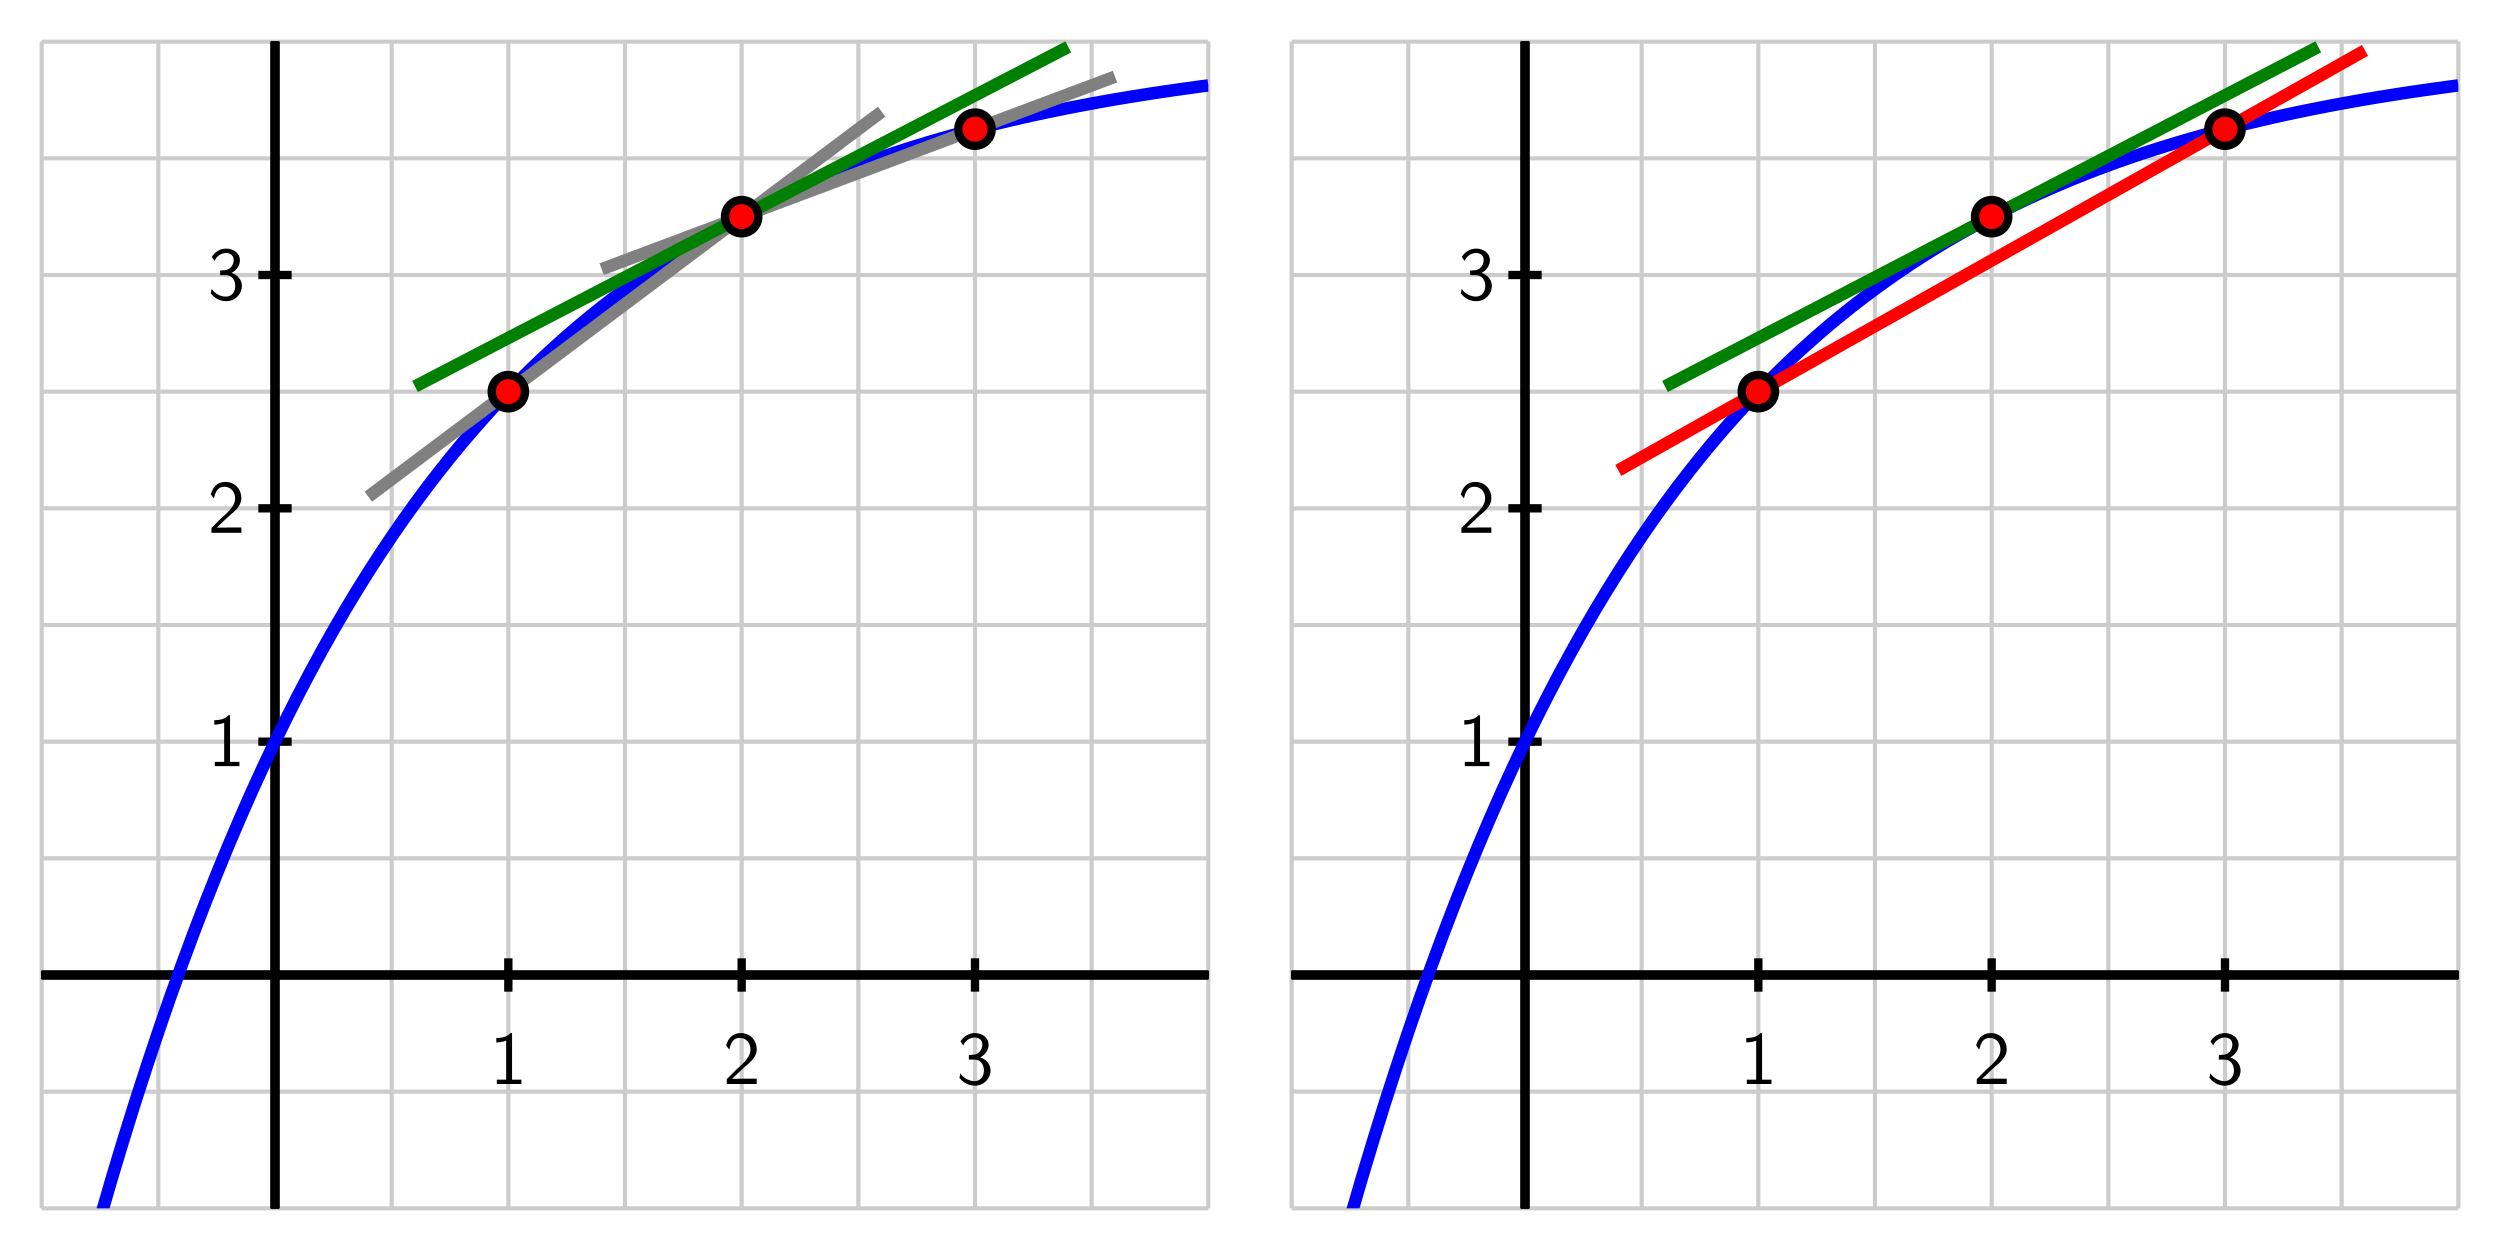 <?xml version="1.0" encoding="UTF-8"?>
<svg xmlns="http://www.w3.org/2000/svg" xmlns:xlink="http://www.w3.org/1999/xlink" width="300pt" height="150pt" viewBox="0 0 300 150" version="1.1">
<defs>
<g>
<symbol overflow="visible" id="glyph0-0">
<path style="stroke:none;" d=""/>
</symbol>
<symbol overflow="visible" id="glyph0-1">
<path style="stroke:none;" d="M 2.688 -6.109 L 2.516 -6.109 C 1.984 -5.547 1.234 -5.531 0.797 -5.516 L 0.797 -4.984 C 1.094 -5 1.531 -5.016 1.984 -5.203 L 1.984 -0.516 L 0.859 -0.516 L 0.859 0 L 3.812 0 L 3.812 -0.516 L 2.688 -0.516 Z M 2.688 -6.109 "/>
</symbol>
<symbol overflow="visible" id="glyph0-2">
<path style="stroke:none;" d="M 1.562 -1.688 L 0.453 -0.578 L 0.453 0 L 4.047 0 L 4.047 -0.641 L 2.406 -0.641 C 2.297 -0.641 2.188 -0.625 2.078 -0.625 L 1.094 -0.625 C 1.391 -0.875 2.062 -1.562 2.344 -1.812 C 2.516 -1.984 2.984 -2.359 3.156 -2.516 C 3.562 -2.922 4.047 -3.406 4.047 -4.172 C 4.047 -5.203 3.312 -6.109 2.125 -6.109 C 1.094 -6.109 0.594 -5.406 0.375 -4.625 C 0.484 -4.469 0.531 -4.422 0.547 -4.391 C 0.562 -4.375 0.656 -4.25 0.75 -4.125 C 0.922 -4.828 1.172 -5.531 2 -5.531 C 2.844 -5.531 3.297 -4.844 3.297 -4.156 C 3.297 -3.391 2.797 -2.875 2.266 -2.328 Z M 1.562 -1.688 "/>
</symbol>
<symbol overflow="visible" id="glyph0-3">
<path style="stroke:none;" d="M 0.828 -4.625 C 1.094 -5.25 1.672 -5.578 2.219 -5.578 C 2.688 -5.578 3.125 -5.312 3.125 -4.734 C 3.125 -4.188 2.766 -3.656 2.219 -3.531 C 2.156 -3.516 2.141 -3.516 1.5 -3.469 L 1.5 -2.922 L 2.141 -2.922 C 3.109 -2.922 3.312 -2.078 3.312 -1.625 C 3.312 -0.922 2.891 -0.344 2.203 -0.344 C 1.578 -0.344 0.875 -0.672 0.484 -1.281 L 0.375 -0.734 C 1.031 0.109 1.859 0.203 2.219 0.203 C 3.328 0.203 4.109 -0.672 4.109 -1.625 C 4.109 -2.438 3.484 -3 2.875 -3.188 C 3.562 -3.562 3.875 -4.172 3.875 -4.734 C 3.875 -5.516 3.125 -6.109 2.234 -6.109 C 1.531 -6.109 0.875 -5.734 0.5 -5.109 Z M 0.828 -4.625 "/>
</symbol>
</g>
<clipPath id="clip1">
  <path d="M 5 5 L 145 5 L 145 145 L 5 145 Z M 5 5 "/>
</clipPath>
<clipPath id="clip2">
  <path d="M 22 5 L 128 5 L 128 81 L 22 81 Z M 22 5 "/>
</clipPath>
<clipPath id="clip3">
  <path d="M 50 5 L 145 5 L 145 54 L 50 54 Z M 50 5 "/>
</clipPath>
<clipPath id="clip4">
  <path d="M 28 5 L 145 5 L 145 68 L 28 68 Z M 28 5 "/>
</clipPath>
<clipPath id="clip5">
  <path d="M 100 5 L 134 5 L 134 32 L 100 32 Z M 100 5 "/>
</clipPath>
<clipPath id="clip6">
  <path d="M 155 5 L 295 5 L 295 145 L 155 145 Z M 155 5 "/>
</clipPath>
<clipPath id="clip7">
  <path d="M 178 5 L 295 5 L 295 68 L 178 68 Z M 178 5 "/>
</clipPath>
<clipPath id="clip8">
  <path d="M 172 5 L 295 5 L 295 78 L 172 78 Z M 172 5 "/>
</clipPath>
<clipPath id="clip9">
  <path d="M 250 5 L 284 5 L 284 32 L 250 32 Z M 250 5 "/>
</clipPath>
</defs>
<g id="surface1">
<path style="fill:none;stroke-width:5;stroke-linecap:butt;stroke-linejoin:miter;stroke:rgb(80.077%,80.077%,80.077%);stroke-opacity:1;stroke-miterlimit:10;" d="M 50 50 L 50 1450 M 190 50 L 190 1450 M 330 50 L 330 1450 M 470 50 L 470 1450 M 610 50 L 610 1450 M 750 50 L 750 1450 M 890 50 L 890 1450 M 1030 50 L 1030 1450 M 1170 50 L 1170 1450 M 1310 50 L 1310 1450 M 1450 50 L 1450 1450 M 50 50 L 1450 50 M 50 190 L 1450 190 M 50 330 L 1450 330 M 50 470 L 1450 470 M 50 610 L 1450 610 M 50 750 L 1450 750 M 50 890 L 1450 890 M 50 1030 L 1450 1030 M 50 1170 L 1450 1170 M 50 1310 L 1450 1310 M 50 1450 L 1450 1450 " transform="matrix(0.1,0,0,-0.1,0,150)"/>
<path style="fill:none;stroke-width:10;stroke-linecap:butt;stroke-linejoin:miter;stroke:rgb(0%,0%,0%);stroke-opacity:1;stroke-miterlimit:10;" d="M 50 330 L 1450 330 M 330 50 L 330 1450 " transform="matrix(0.1,0,0,-0.1,0,150)"/>
<path style="fill:none;stroke-width:10;stroke-linecap:butt;stroke-linejoin:miter;stroke:rgb(0%,0%,0%);stroke-opacity:1;stroke-miterlimit:10;" d="M 50 330 L 1450 330 M 330 50 L 330 1450 M 330 310 L 330 350 " transform="matrix(0.1,0,0,-0.1,0,150)"/>
<path style="fill:none;stroke-width:10;stroke-linecap:butt;stroke-linejoin:miter;stroke:rgb(0%,0%,0%);stroke-opacity:1;stroke-miterlimit:10;" d="M 50 330 L 1450 330 M 330 50 L 330 1450 M 610 310 L 610 350 " transform="matrix(0.1,0,0,-0.1,0,150)"/>
<path style="fill:none;stroke-width:10;stroke-linecap:butt;stroke-linejoin:miter;stroke:rgb(0%,0%,0%);stroke-opacity:1;stroke-miterlimit:10;" d="M 50 330 L 1450 330 M 330 50 L 330 1450 M 890 310 L 890 350 " transform="matrix(0.1,0,0,-0.1,0,150)"/>
<path style="fill:none;stroke-width:10;stroke-linecap:butt;stroke-linejoin:miter;stroke:rgb(0%,0%,0%);stroke-opacity:1;stroke-miterlimit:10;" d="M 50 330 L 1450 330 M 330 50 L 330 1450 M 1170 310 L 1170 350 " transform="matrix(0.1,0,0,-0.1,0,150)"/>
<path style="fill:none;stroke-width:10;stroke-linecap:butt;stroke-linejoin:miter;stroke:rgb(0%,0%,0%);stroke-opacity:1;stroke-miterlimit:10;" d="M 50 330 L 1450 330 M 330 50 L 330 1450 M 310 330 L 350 330 " transform="matrix(0.1,0,0,-0.1,0,150)"/>
<path style="fill:none;stroke-width:10;stroke-linecap:butt;stroke-linejoin:miter;stroke:rgb(0%,0%,0%);stroke-opacity:1;stroke-miterlimit:10;" d="M 50 330 L 1450 330 M 330 50 L 330 1450 M 310 610 L 350 610 " transform="matrix(0.1,0,0,-0.1,0,150)"/>
<path style="fill:none;stroke-width:10;stroke-linecap:butt;stroke-linejoin:miter;stroke:rgb(0%,0%,0%);stroke-opacity:1;stroke-miterlimit:10;" d="M 50 330 L 1450 330 M 330 50 L 330 1450 M 310 890 L 350 890 " transform="matrix(0.1,0,0,-0.1,0,150)"/>
<path style="fill:none;stroke-width:10;stroke-linecap:butt;stroke-linejoin:miter;stroke:rgb(0%,0%,0%);stroke-opacity:1;stroke-miterlimit:10;" d="M 50 330 L 1450 330 M 330 50 L 330 1450 M 310 1170 L 350 1170 " transform="matrix(0.1,0,0,-0.1,0,150)"/>
<g style="fill:rgb(0%,0%,0%);fill-opacity:1;">
  <use xlink:href="#glyph0-1" x="58.759" y="130.078"/>
</g>
<g style="fill:rgb(0%,0%,0%);fill-opacity:1;">
  <use xlink:href="#glyph0-2" x="86.759" y="130.078"/>
</g>
<g style="fill:rgb(0%,0%,0%);fill-opacity:1;">
  <use xlink:href="#glyph0-3" x="114.759" y="130.078"/>
</g>
<g style="fill:rgb(0%,0%,0%);fill-opacity:1;">
  <use xlink:href="#glyph0-1" x="24.917" y="91.939"/>
</g>
<g style="fill:rgb(0%,0%,0%);fill-opacity:1;">
  <use xlink:href="#glyph0-2" x="24.917" y="63.939"/>
</g>
<g style="fill:rgb(0%,0%,0%);fill-opacity:1;">
  <use xlink:href="#glyph0-3" x="24.917" y="35.939"/>
</g>
<g clip-path="url(#clip1)" clip-rule="nonzero">
<path style="fill:none;stroke-width:15;stroke-linecap:butt;stroke-linejoin:miter;stroke:rgb(0%,0%,100%);stroke-opacity:1;stroke-miterlimit:10;" d="M 50 -230 L 63.984 -172.773 L 78.008 -117.5 L 91.992 -64.102 L 106.016 -12.539 L 120 37.305 L 133.984 85.43 L 148.008 131.914 L 161.992 176.797 L 176.016 220.156 L 190 262.07 L 203.984 302.539 L 218.008 341.602 L 231.992 379.375 L 246.016 415.859 L 260 451.055 L 273.984 485.078 L 288.008 517.969 L 301.992 549.727 L 316.016 580.391 L 330 610 L 343.984 638.594 L 358.008 666.25 L 371.992 692.93 L 386.016 718.75 L 400 743.633 L 413.984 767.695 L 428.008 790.938 L 441.992 813.398 L 456.016 835.078 L 470 856.016 L 483.984 876.25 L 498.008 895.82 L 511.992 914.688 L 526.016 932.93 L 540 950.547 L 553.984 967.539 L 568.008 983.984 L 581.992 999.844 L 596.016 1015.195 L 610 1030 L 623.984 1044.297 L 638.008 1058.125 L 651.992 1071.484 L 666.016 1084.375 L 680 1096.836 L 693.984 1108.867 L 708.008 1120.469 L 721.992 1131.719 L 736.016 1142.539 L 750 1153.008 L 763.984 1163.125 L 778.008 1172.891 L 791.992 1182.344 L 806.016 1191.445 L 820 1200.273 L 833.984 1208.789 L 848.008 1216.992 L 861.992 1224.922 L 876.016 1232.578 L 890 1240 L 903.984 1247.148 L 918.008 1254.062 L 931.992 1260.742 L 946.016 1267.188 L 960 1273.398 L 973.984 1279.414 L 988.008 1285.234 L 1001.992 1290.859 L 1016.016 1296.289 L 1030 1301.523 L 1043.984 1306.562 L 1058.008 1311.445 L 1071.992 1316.172 L 1086.016 1320.742 L 1100 1325.117 L 1113.984 1329.375 L 1128.008 1333.516 L 1141.992 1337.461 L 1156.016 1341.289 L 1170 1345 L 1183.984 1348.594 L 1198.008 1352.031 L 1211.992 1355.352 L 1226.016 1358.594 L 1240 1361.719 L 1253.984 1364.727 L 1268.008 1367.617 L 1281.992 1370.43 L 1296.016 1373.125 L 1310 1375.742 L 1323.984 1378.281 L 1338.008 1380.742 L 1351.992 1383.086 L 1366.016 1385.352 L 1380 1387.578 L 1393.984 1389.688 L 1408.008 1391.758 L 1421.992 1393.711 L 1436.016 1395.664 L 1450 1397.5 " transform="matrix(0.1,0,0,-0.1,0,150)"/>
</g>
<g clip-path="url(#clip2)" clip-rule="nonzero">
<path style="fill:none;stroke-width:15;stroke-linecap:butt;stroke-linejoin:miter;stroke:rgb(50%,50%,50%);stroke-opacity:1;stroke-miterlimit:10;" d="M 441.992 903.984 L 448.164 908.633 L 454.336 913.242 L 460.469 917.852 L 466.641 922.461 L 472.812 927.109 L 478.945 931.719 L 485.117 936.328 L 491.289 940.977 L 497.422 945.586 L 509.766 954.805 L 515.938 959.453 L 522.07 964.062 L 528.242 968.672 L 534.414 973.32 L 540.547 977.93 L 552.891 987.148 L 559.023 991.797 L 577.539 1005.625 L 583.672 1010.273 L 596.016 1019.492 L 602.148 1024.102 L 608.32 1028.75 L 614.492 1033.359 L 620.625 1037.969 L 626.797 1042.617 L 632.969 1047.227 L 639.102 1051.836 L 645.273 1056.445 L 651.445 1061.094 L 657.617 1065.703 L 663.75 1070.312 L 669.922 1074.922 L 676.094 1079.57 L 682.227 1084.18 L 688.398 1088.789 L 694.57 1093.438 L 700.703 1098.047 L 713.047 1107.266 L 719.18 1111.914 L 737.695 1125.742 L 743.828 1130.391 L 756.172 1139.609 L 762.305 1144.258 L 780.82 1158.086 L 786.953 1162.734 L 799.297 1171.953 L 805.43 1176.562 L 811.602 1181.211 L 817.773 1185.82 L 823.906 1190.43 L 830.078 1195.078 L 836.25 1199.688 L 842.383 1204.297 L 848.555 1208.906 L 854.727 1213.555 L 860.898 1218.164 L 867.031 1222.773 L 873.203 1227.383 L 879.375 1232.031 L 885.508 1236.641 L 891.68 1241.25 L 897.852 1245.898 L 903.984 1250.508 L 916.328 1259.727 L 922.461 1264.375 L 940.977 1278.203 L 947.109 1282.852 L 959.453 1292.07 L 965.586 1296.719 L 977.93 1305.938 L 984.062 1310.547 L 990.234 1315.195 L 1002.578 1324.414 L 1008.711 1329.023 L 1014.883 1333.672 L 1021.055 1338.281 L 1027.188 1342.891 L 1033.359 1347.539 L 1039.531 1352.148 L 1045.664 1356.758 L 1051.836 1361.367 L 1058.008 1366.016 " transform="matrix(0.1,0,0,-0.1,0,150)"/>
</g>
<g clip-path="url(#clip3)" clip-rule="nonzero">
<path style="fill:none;stroke-width:15;stroke-linecap:butt;stroke-linejoin:miter;stroke:rgb(50%,50%,50%);stroke-opacity:1;stroke-miterlimit:10;" d="M 721.992 1176.992 L 734.336 1181.602 L 740.469 1183.945 L 752.812 1188.555 L 758.945 1190.859 L 771.289 1195.469 L 777.422 1197.773 L 783.594 1200.117 L 795.938 1204.727 L 802.07 1207.031 L 814.414 1211.641 L 820.547 1213.945 L 826.719 1216.289 L 832.891 1218.594 L 839.023 1220.898 L 857.539 1227.812 L 863.672 1230.117 L 869.844 1232.422 L 876.016 1234.766 L 882.148 1237.07 L 894.492 1241.68 L 900.625 1243.984 L 912.969 1248.594 L 919.102 1250.938 L 937.617 1257.852 L 943.75 1260.156 L 956.094 1264.766 L 962.227 1267.109 L 974.57 1271.719 L 980.703 1274.023 L 993.047 1278.633 L 999.18 1280.938 L 1005.352 1283.242 L 1011.523 1285.586 L 1017.695 1287.891 L 1023.828 1290.195 L 1036.172 1294.805 L 1042.305 1297.109 L 1048.477 1299.414 L 1054.648 1301.758 L 1060.781 1304.062 L 1079.297 1310.977 L 1085.43 1313.281 L 1097.773 1317.891 L 1103.906 1320.234 L 1116.25 1324.844 L 1122.383 1327.148 L 1140.898 1334.062 L 1147.031 1336.406 L 1159.375 1341.016 L 1165.508 1343.32 L 1177.852 1347.93 L 1183.984 1350.234 L 1190.156 1352.578 L 1196.328 1354.883 L 1202.461 1357.188 L 1220.977 1364.102 L 1227.109 1366.406 L 1233.281 1368.711 L 1239.453 1371.055 L 1245.586 1373.359 L 1257.93 1377.969 L 1264.062 1380.273 L 1276.406 1384.883 L 1282.578 1387.227 L 1288.711 1389.531 L 1301.055 1394.141 L 1307.188 1396.445 L 1319.531 1401.055 L 1325.664 1403.398 L 1338.008 1408.008 " transform="matrix(0.1,0,0,-0.1,0,150)"/>
</g>
<g clip-path="url(#clip4)" clip-rule="nonzero">
<path style="fill:none;stroke-width:15;stroke-linecap:butt;stroke-linejoin:miter;stroke:rgb(0%,50%,0%);stroke-opacity:1;stroke-miterlimit:10;" d="M 498.008 1036.211 L 505.859 1040.273 L 513.672 1044.375 L 521.523 1048.438 L 529.375 1052.539 L 537.188 1056.602 L 545.039 1060.664 L 552.891 1064.766 L 560.703 1068.828 L 576.406 1076.953 L 584.219 1081.055 L 592.07 1085.117 L 599.922 1089.219 L 607.773 1093.281 L 615.586 1097.344 L 623.438 1101.445 L 631.289 1105.508 L 639.102 1109.57 L 646.953 1113.633 L 654.805 1117.734 L 662.656 1121.797 L 670.469 1125.898 L 686.172 1134.023 L 693.984 1138.125 L 709.688 1146.25 L 717.539 1150.352 L 725.352 1154.414 L 733.203 1158.477 L 741.055 1162.578 L 748.867 1166.641 L 756.719 1170.703 L 764.57 1174.805 L 772.383 1178.867 L 780.234 1182.93 L 788.086 1187.031 L 795.938 1191.094 L 803.75 1195.156 L 811.602 1199.258 L 819.453 1203.32 L 827.266 1207.383 L 835.117 1211.484 L 850.82 1219.609 L 858.633 1223.711 L 874.336 1231.836 L 882.148 1235.938 L 897.852 1244.062 L 905.664 1248.164 L 921.367 1256.289 L 929.18 1260.391 L 944.883 1268.516 L 952.734 1272.617 L 960.547 1276.68 L 968.398 1280.742 L 976.25 1284.844 L 984.062 1288.906 L 991.914 1292.969 L 999.766 1297.07 L 1007.617 1301.133 L 1015.43 1305.195 L 1023.281 1309.297 L 1031.133 1313.359 L 1038.945 1317.422 L 1046.797 1321.523 L 1054.648 1325.586 L 1062.461 1329.688 L 1086.016 1341.875 L 1093.828 1345.977 L 1109.531 1354.102 L 1117.344 1358.203 L 1125.195 1362.266 L 1133.047 1366.367 L 1140.898 1370.43 L 1148.711 1374.492 L 1156.562 1378.555 L 1164.414 1382.656 L 1172.227 1386.719 L 1180.078 1390.781 L 1187.93 1394.883 L 1195.742 1398.945 L 1203.594 1403.047 L 1219.297 1411.172 L 1227.109 1415.234 L 1234.961 1419.336 L 1242.812 1423.398 L 1250.625 1427.461 L 1258.477 1431.562 L 1266.328 1435.625 L 1274.141 1439.727 L 1281.992 1443.789 " transform="matrix(0.1,0,0,-0.1,0,150)"/>
</g>
<path style=" stroke:none;fill-rule:nonzero;fill:rgb(100%,0%,0%);fill-opacity:1;" d="M 63 47 C 63 45.895 62.105 45 61 45 C 59.895 45 59 45.895 59 47 C 59 48.105 59.895 49 61 49 C 62.105 49 63 48.105 63 47 "/>
<path style="fill:none;stroke-width:10;stroke-linecap:butt;stroke-linejoin:miter;stroke:rgb(0%,0%,0%);stroke-opacity:1;stroke-miterlimit:10;" d="M 630 1030 C 630 1041.055 621.055 1050 610 1050 C 598.945 1050 590 1041.055 590 1030 C 590 1018.945 598.945 1010 610 1010 C 621.055 1010 630 1018.945 630 1030 Z M 630 1030 " transform="matrix(0.1,0,0,-0.1,0,150)"/>
<path style=" stroke:none;fill-rule:nonzero;fill:rgb(100%,0%,0%);fill-opacity:1;" d="M 91 26 C 91 24.895 90.105 24 89 24 C 87.895 24 87 24.895 87 26 C 87 27.105 87.895 28 89 28 C 90.105 28 91 27.105 91 26 "/>
<path style="fill:none;stroke-width:10;stroke-linecap:butt;stroke-linejoin:miter;stroke:rgb(0%,0%,0%);stroke-opacity:1;stroke-miterlimit:10;" d="M 910 1240 C 910 1251.055 901.055 1260 890 1260 C 878.945 1260 870 1251.055 870 1240 C 870 1228.945 878.945 1220 890 1220 C 901.055 1220 910 1228.945 910 1240 Z M 910 1240 " transform="matrix(0.1,0,0,-0.1,0,150)"/>
<path style=" stroke:none;fill-rule:nonzero;fill:rgb(100%,0%,0%);fill-opacity:1;" d="M 119 15.5 C 119 14.395 118.105 13.5 117 13.5 C 115.895 13.5 115 14.395 115 15.5 C 115 16.605 115.895 17.5 117 17.5 C 118.105 17.5 119 16.605 119 15.5 "/>
<g clip-path="url(#clip5)" clip-rule="nonzero">
<path style="fill:none;stroke-width:10;stroke-linecap:butt;stroke-linejoin:miter;stroke:rgb(0%,0%,0%);stroke-opacity:1;stroke-miterlimit:10;" d="M 1190 1345 C 1190 1356.055 1181.055 1365 1170 1365 C 1158.945 1365 1150 1356.055 1150 1345 C 1150 1333.945 1158.945 1325 1170 1325 C 1181.055 1325 1190 1333.945 1190 1345 Z M 1190 1345 " transform="matrix(0.1,0,0,-0.1,0,150)"/>
</g>
<path style="fill:none;stroke-width:5;stroke-linecap:butt;stroke-linejoin:miter;stroke:rgb(80.077%,80.077%,80.077%);stroke-opacity:1;stroke-miterlimit:10;" d="M 1550 50 L 1550 1450 M 1690 50 L 1690 1450 M 1830 50 L 1830 1450 M 1970 50 L 1970 1450 M 2110 50 L 2110 1450 M 2250 50 L 2250 1450 M 2390 50 L 2390 1450 M 2530 50 L 2530 1450 M 2670 50 L 2670 1450 M 2810 50 L 2810 1450 M 2950 50 L 2950 1450 M 1550 50 L 2950 50 M 1550 190 L 2950 190 M 1550 330 L 2950 330 M 1550 470 L 2950 470 M 1550 610 L 2950 610 M 1550 750 L 2950 750 M 1550 890 L 2950 890 M 1550 1030 L 2950 1030 M 1550 1170 L 2950 1170 M 1550 1310 L 2950 1310 M 1550 1450 L 2950 1450 " transform="matrix(0.1,0,0,-0.1,0,150)"/>
<path style="fill:none;stroke-width:10;stroke-linecap:butt;stroke-linejoin:miter;stroke:rgb(0%,0%,0%);stroke-opacity:1;stroke-miterlimit:10;" d="M 1550 330 L 2950 330 M 1830 50 L 1830 1450 " transform="matrix(0.1,0,0,-0.1,0,150)"/>
<path style="fill:none;stroke-width:10;stroke-linecap:butt;stroke-linejoin:miter;stroke:rgb(0%,0%,0%);stroke-opacity:1;stroke-miterlimit:10;" d="M 1550 330 L 2950 330 M 1830 50 L 1830 1450 M 1830 310 L 1830 350 " transform="matrix(0.1,0,0,-0.1,0,150)"/>
<path style="fill:none;stroke-width:10;stroke-linecap:butt;stroke-linejoin:miter;stroke:rgb(0%,0%,0%);stroke-opacity:1;stroke-miterlimit:10;" d="M 1550 330 L 2950 330 M 1830 50 L 1830 1450 M 2110 310 L 2110 350 " transform="matrix(0.1,0,0,-0.1,0,150)"/>
<path style="fill:none;stroke-width:10;stroke-linecap:butt;stroke-linejoin:miter;stroke:rgb(0%,0%,0%);stroke-opacity:1;stroke-miterlimit:10;" d="M 1550 330 L 2950 330 M 1830 50 L 1830 1450 M 2390 310 L 2390 350 " transform="matrix(0.1,0,0,-0.1,0,150)"/>
<path style="fill:none;stroke-width:10;stroke-linecap:butt;stroke-linejoin:miter;stroke:rgb(0%,0%,0%);stroke-opacity:1;stroke-miterlimit:10;" d="M 1550 330 L 2950 330 M 1830 50 L 1830 1450 M 2670 310 L 2670 350 " transform="matrix(0.1,0,0,-0.1,0,150)"/>
<path style="fill:none;stroke-width:10;stroke-linecap:butt;stroke-linejoin:miter;stroke:rgb(0%,0%,0%);stroke-opacity:1;stroke-miterlimit:10;" d="M 1550 330 L 2950 330 M 1830 50 L 1830 1450 M 1810 330 L 1850 330 " transform="matrix(0.1,0,0,-0.1,0,150)"/>
<path style="fill:none;stroke-width:10;stroke-linecap:butt;stroke-linejoin:miter;stroke:rgb(0%,0%,0%);stroke-opacity:1;stroke-miterlimit:10;" d="M 1550 330 L 2950 330 M 1830 50 L 1830 1450 M 1810 610 L 1850 610 " transform="matrix(0.1,0,0,-0.1,0,150)"/>
<path style="fill:none;stroke-width:10;stroke-linecap:butt;stroke-linejoin:miter;stroke:rgb(0%,0%,0%);stroke-opacity:1;stroke-miterlimit:10;" d="M 1550 330 L 2950 330 M 1830 50 L 1830 1450 M 1810 890 L 1850 890 " transform="matrix(0.1,0,0,-0.1,0,150)"/>
<path style="fill:none;stroke-width:10;stroke-linecap:butt;stroke-linejoin:miter;stroke:rgb(0%,0%,0%);stroke-opacity:1;stroke-miterlimit:10;" d="M 1550 330 L 2950 330 M 1830 50 L 1830 1450 M 1810 1170 L 1850 1170 " transform="matrix(0.1,0,0,-0.1,0,150)"/>
<g style="fill:rgb(0%,0%,0%);fill-opacity:1;">
  <use xlink:href="#glyph0-1" x="208.759" y="130.078"/>
</g>
<g style="fill:rgb(0%,0%,0%);fill-opacity:1;">
  <use xlink:href="#glyph0-2" x="236.759" y="130.078"/>
</g>
<g style="fill:rgb(0%,0%,0%);fill-opacity:1;">
  <use xlink:href="#glyph0-3" x="264.759" y="130.078"/>
</g>
<g style="fill:rgb(0%,0%,0%);fill-opacity:1;">
  <use xlink:href="#glyph0-1" x="174.917" y="91.939"/>
</g>
<g style="fill:rgb(0%,0%,0%);fill-opacity:1;">
  <use xlink:href="#glyph0-2" x="174.917" y="63.939"/>
</g>
<g style="fill:rgb(0%,0%,0%);fill-opacity:1;">
  <use xlink:href="#glyph0-3" x="174.917" y="35.939"/>
</g>
<g clip-path="url(#clip6)" clip-rule="nonzero">
<path style="fill:none;stroke-width:15;stroke-linecap:butt;stroke-linejoin:miter;stroke:rgb(0%,0%,100%);stroke-opacity:1;stroke-miterlimit:10;" d="M 1550 -230 L 1563.984 -172.773 L 1578.008 -117.5 L 1591.992 -64.102 L 1606.016 -12.539 L 1620 37.305 L 1633.984 85.43 L 1648.008 131.914 L 1661.992 176.797 L 1676.016 220.156 L 1690 262.07 L 1703.984 302.539 L 1718.008 341.602 L 1731.992 379.375 L 1746.016 415.859 L 1760 451.055 L 1773.984 485.078 L 1788.008 517.969 L 1801.992 549.727 L 1816.016 580.391 L 1830 610 L 1843.984 638.594 L 1858.008 666.25 L 1871.992 692.93 L 1886.016 718.75 L 1900 743.633 L 1913.984 767.695 L 1928.008 790.938 L 1941.992 813.398 L 1956.016 835.078 L 1970 856.016 L 1983.984 876.25 L 1998.008 895.82 L 2011.992 914.688 L 2026.016 932.93 L 2040 950.547 L 2053.984 967.539 L 2068.008 983.984 L 2081.992 999.844 L 2096.016 1015.195 L 2110 1030 L 2123.984 1044.297 L 2138.008 1058.125 L 2151.992 1071.484 L 2166.016 1084.375 L 2180 1096.836 L 2193.984 1108.867 L 2208.008 1120.469 L 2221.992 1131.719 L 2236.016 1142.539 L 2250 1153.008 L 2263.984 1163.125 L 2278.008 1172.891 L 2291.992 1182.344 L 2306.016 1191.445 L 2320 1200.273 L 2333.984 1208.789 L 2348.008 1216.992 L 2361.992 1224.922 L 2376.016 1232.578 L 2390 1240 L 2403.984 1247.148 L 2418.008 1254.062 L 2431.992 1260.742 L 2446.016 1267.188 L 2460 1273.398 L 2473.984 1279.414 L 2488.008 1285.234 L 2501.992 1290.859 L 2516.016 1296.289 L 2530 1301.523 L 2543.984 1306.562 L 2558.008 1311.445 L 2571.992 1316.172 L 2586.016 1320.742 L 2600 1325.117 L 2613.984 1329.375 L 2628.008 1333.516 L 2641.992 1337.461 L 2656.016 1341.289 L 2670 1345 L 2683.984 1348.594 L 2698.008 1352.031 L 2711.992 1355.352 L 2726.016 1358.594 L 2740 1361.719 L 2753.984 1364.727 L 2768.008 1367.617 L 2781.992 1370.43 L 2796.016 1373.125 L 2810 1375.742 L 2823.984 1378.281 L 2838.008 1380.742 L 2851.992 1383.086 L 2866.016 1385.352 L 2880 1387.578 L 2893.984 1389.688 L 2908.008 1391.758 L 2921.992 1393.711 L 2936.016 1395.664 L 2950 1397.5 " transform="matrix(0.1,0,0,-0.1,0,150)"/>
</g>
<g clip-path="url(#clip7)" clip-rule="nonzero">
<path style="fill:none;stroke-width:15;stroke-linecap:butt;stroke-linejoin:miter;stroke:rgb(0%,50%,0%);stroke-opacity:1;stroke-miterlimit:10;" d="M 1998.008 1036.211 L 2005.859 1040.273 L 2013.672 1044.375 L 2021.523 1048.438 L 2029.375 1052.539 L 2037.188 1056.602 L 2045.039 1060.664 L 2052.891 1064.766 L 2060.703 1068.828 L 2076.406 1076.953 L 2084.258 1081.055 L 2092.07 1085.117 L 2099.922 1089.219 L 2107.773 1093.281 L 2115.586 1097.344 L 2123.438 1101.445 L 2131.289 1105.508 L 2139.102 1109.57 L 2146.953 1113.633 L 2154.805 1117.734 L 2162.656 1121.797 L 2170.469 1125.898 L 2186.172 1134.023 L 2193.984 1138.125 L 2209.688 1146.25 L 2217.539 1150.352 L 2225.352 1154.414 L 2233.203 1158.477 L 2241.055 1162.578 L 2248.867 1166.641 L 2256.719 1170.703 L 2264.57 1174.805 L 2272.383 1178.867 L 2280.234 1182.93 L 2288.086 1187.031 L 2295.938 1191.094 L 2303.75 1195.156 L 2311.602 1199.258 L 2319.453 1203.32 L 2327.266 1207.383 L 2335.117 1211.484 L 2342.969 1215.547 L 2350.781 1219.609 L 2358.633 1223.711 L 2374.336 1231.836 L 2382.148 1235.938 L 2397.852 1244.062 L 2405.664 1248.164 L 2421.367 1256.289 L 2429.219 1260.391 L 2437.031 1264.453 L 2444.883 1268.516 L 2452.734 1272.617 L 2460.547 1276.68 L 2468.398 1280.742 L 2476.25 1284.844 L 2484.062 1288.906 L 2491.914 1292.969 L 2499.766 1297.07 L 2507.617 1301.133 L 2515.43 1305.195 L 2523.281 1309.297 L 2531.133 1313.359 L 2538.945 1317.422 L 2546.797 1321.523 L 2554.648 1325.586 L 2562.461 1329.688 L 2586.016 1341.875 L 2593.828 1345.977 L 2609.531 1354.102 L 2617.344 1358.203 L 2625.195 1362.266 L 2633.047 1366.367 L 2640.898 1370.43 L 2648.711 1374.492 L 2656.562 1378.555 L 2664.414 1382.656 L 2672.227 1386.719 L 2680.078 1390.781 L 2687.93 1394.883 L 2695.742 1398.945 L 2703.594 1403.047 L 2719.297 1411.172 L 2727.109 1415.234 L 2734.961 1419.336 L 2742.812 1423.398 L 2750.625 1427.461 L 2758.477 1431.562 L 2766.328 1435.625 L 2774.141 1439.727 L 2781.992 1443.789 " transform="matrix(0.1,0,0,-0.1,0,150)"/>
</g>
<g clip-path="url(#clip8)" clip-rule="nonzero">
<path style="fill:none;stroke-width:15;stroke-linecap:butt;stroke-linejoin:miter;stroke:rgb(100%,0%,0%);stroke-opacity:1;stroke-miterlimit:10;" d="M 1941.992 935.508 L 1950.977 940.547 L 1968.867 950.625 L 1977.852 955.664 L 1995.742 965.742 L 2004.727 970.781 L 2013.672 975.82 L 2022.656 980.859 L 2040.547 990.938 L 2049.531 995.977 L 2067.422 1006.055 L 2076.406 1011.094 L 2085.352 1016.133 L 2094.336 1021.172 L 2112.227 1031.25 L 2121.211 1036.289 L 2139.102 1046.367 L 2148.086 1051.406 L 2157.031 1056.445 L 2166.016 1061.484 L 2183.906 1071.562 L 2192.891 1076.602 L 2201.836 1081.641 L 2210.781 1086.719 L 2219.766 1091.758 L 2228.711 1096.797 L 2237.695 1101.836 L 2255.586 1111.914 L 2264.57 1116.953 L 2282.461 1127.031 L 2291.445 1132.07 L 2300.391 1137.109 L 2309.375 1142.148 L 2327.266 1152.227 L 2336.25 1157.266 L 2354.141 1167.344 L 2363.125 1172.383 L 2372.07 1177.422 L 2381.055 1182.461 L 2398.945 1192.539 L 2407.93 1197.578 L 2416.875 1202.617 L 2425.859 1207.656 L 2443.75 1217.734 L 2452.734 1222.773 L 2470.625 1232.852 L 2479.609 1237.891 L 2488.555 1242.93 L 2497.539 1247.969 L 2515.43 1258.047 L 2524.414 1263.086 L 2542.305 1273.164 L 2551.289 1278.203 L 2560.234 1283.242 L 2569.219 1288.281 L 2578.164 1293.359 L 2587.109 1298.398 L 2596.094 1303.438 L 2613.984 1313.516 L 2622.969 1318.555 L 2631.914 1323.594 L 2640.898 1328.633 L 2658.789 1338.711 L 2667.773 1343.75 L 2685.664 1353.828 L 2694.648 1358.867 L 2703.594 1363.906 L 2712.578 1368.945 L 2730.469 1379.023 L 2739.453 1384.062 L 2757.344 1394.141 L 2766.328 1399.18 L 2775.273 1404.219 L 2784.258 1409.258 L 2802.148 1419.336 L 2811.133 1424.375 L 2829.023 1434.453 L 2838.008 1439.492 " transform="matrix(0.1,0,0,-0.1,0,150)"/>
</g>
<path style=" stroke:none;fill-rule:nonzero;fill:rgb(100%,0%,0%);fill-opacity:1;" d="M 213 47 C 213 45.895 212.105 45 211 45 C 209.895 45 209 45.895 209 47 C 209 48.105 209.895 49 211 49 C 212.105 49 213 48.105 213 47 "/>
<path style="fill:none;stroke-width:10;stroke-linecap:butt;stroke-linejoin:miter;stroke:rgb(0%,0%,0%);stroke-opacity:1;stroke-miterlimit:10;" d="M 2130 1030 C 2130 1041.055 2121.055 1050 2110 1050 C 2098.945 1050 2090 1041.055 2090 1030 C 2090 1018.945 2098.945 1010 2110 1010 C 2121.055 1010 2130 1018.945 2130 1030 Z M 2130 1030 " transform="matrix(0.1,0,0,-0.1,0,150)"/>
<path style=" stroke:none;fill-rule:nonzero;fill:rgb(100%,0%,0%);fill-opacity:1;" d="M 241 26 C 241 24.895 240.105 24 239 24 C 237.895 24 237 24.895 237 26 C 237 27.105 237.895 28 239 28 C 240.105 28 241 27.105 241 26 "/>
<path style="fill:none;stroke-width:10;stroke-linecap:butt;stroke-linejoin:miter;stroke:rgb(0%,0%,0%);stroke-opacity:1;stroke-miterlimit:10;" d="M 2410 1240 C 2410 1251.055 2401.055 1260 2390 1260 C 2378.945 1260 2370 1251.055 2370 1240 C 2370 1228.945 2378.945 1220 2390 1220 C 2401.055 1220 2410 1228.945 2410 1240 Z M 2410 1240 " transform="matrix(0.1,0,0,-0.1,0,150)"/>
<path style=" stroke:none;fill-rule:nonzero;fill:rgb(100%,0%,0%);fill-opacity:1;" d="M 269 15.5 C 269 14.395 268.105 13.5 267 13.5 C 265.895 13.5 265 14.395 265 15.5 C 265 16.605 265.895 17.5 267 17.5 C 268.105 17.5 269 16.605 269 15.5 "/>
<g clip-path="url(#clip9)" clip-rule="nonzero">
<path style="fill:none;stroke-width:10;stroke-linecap:butt;stroke-linejoin:miter;stroke:rgb(0%,0%,0%);stroke-opacity:1;stroke-miterlimit:10;" d="M 2690 1345 C 2690 1356.055 2681.055 1365 2670 1365 C 2658.945 1365 2650 1356.055 2650 1345 C 2650 1333.945 2658.945 1325 2670 1325 C 2681.055 1325 2690 1333.945 2690 1345 Z M 2690 1345 " transform="matrix(0.1,0,0,-0.1,0,150)"/>
</g>
</g>
</svg>
